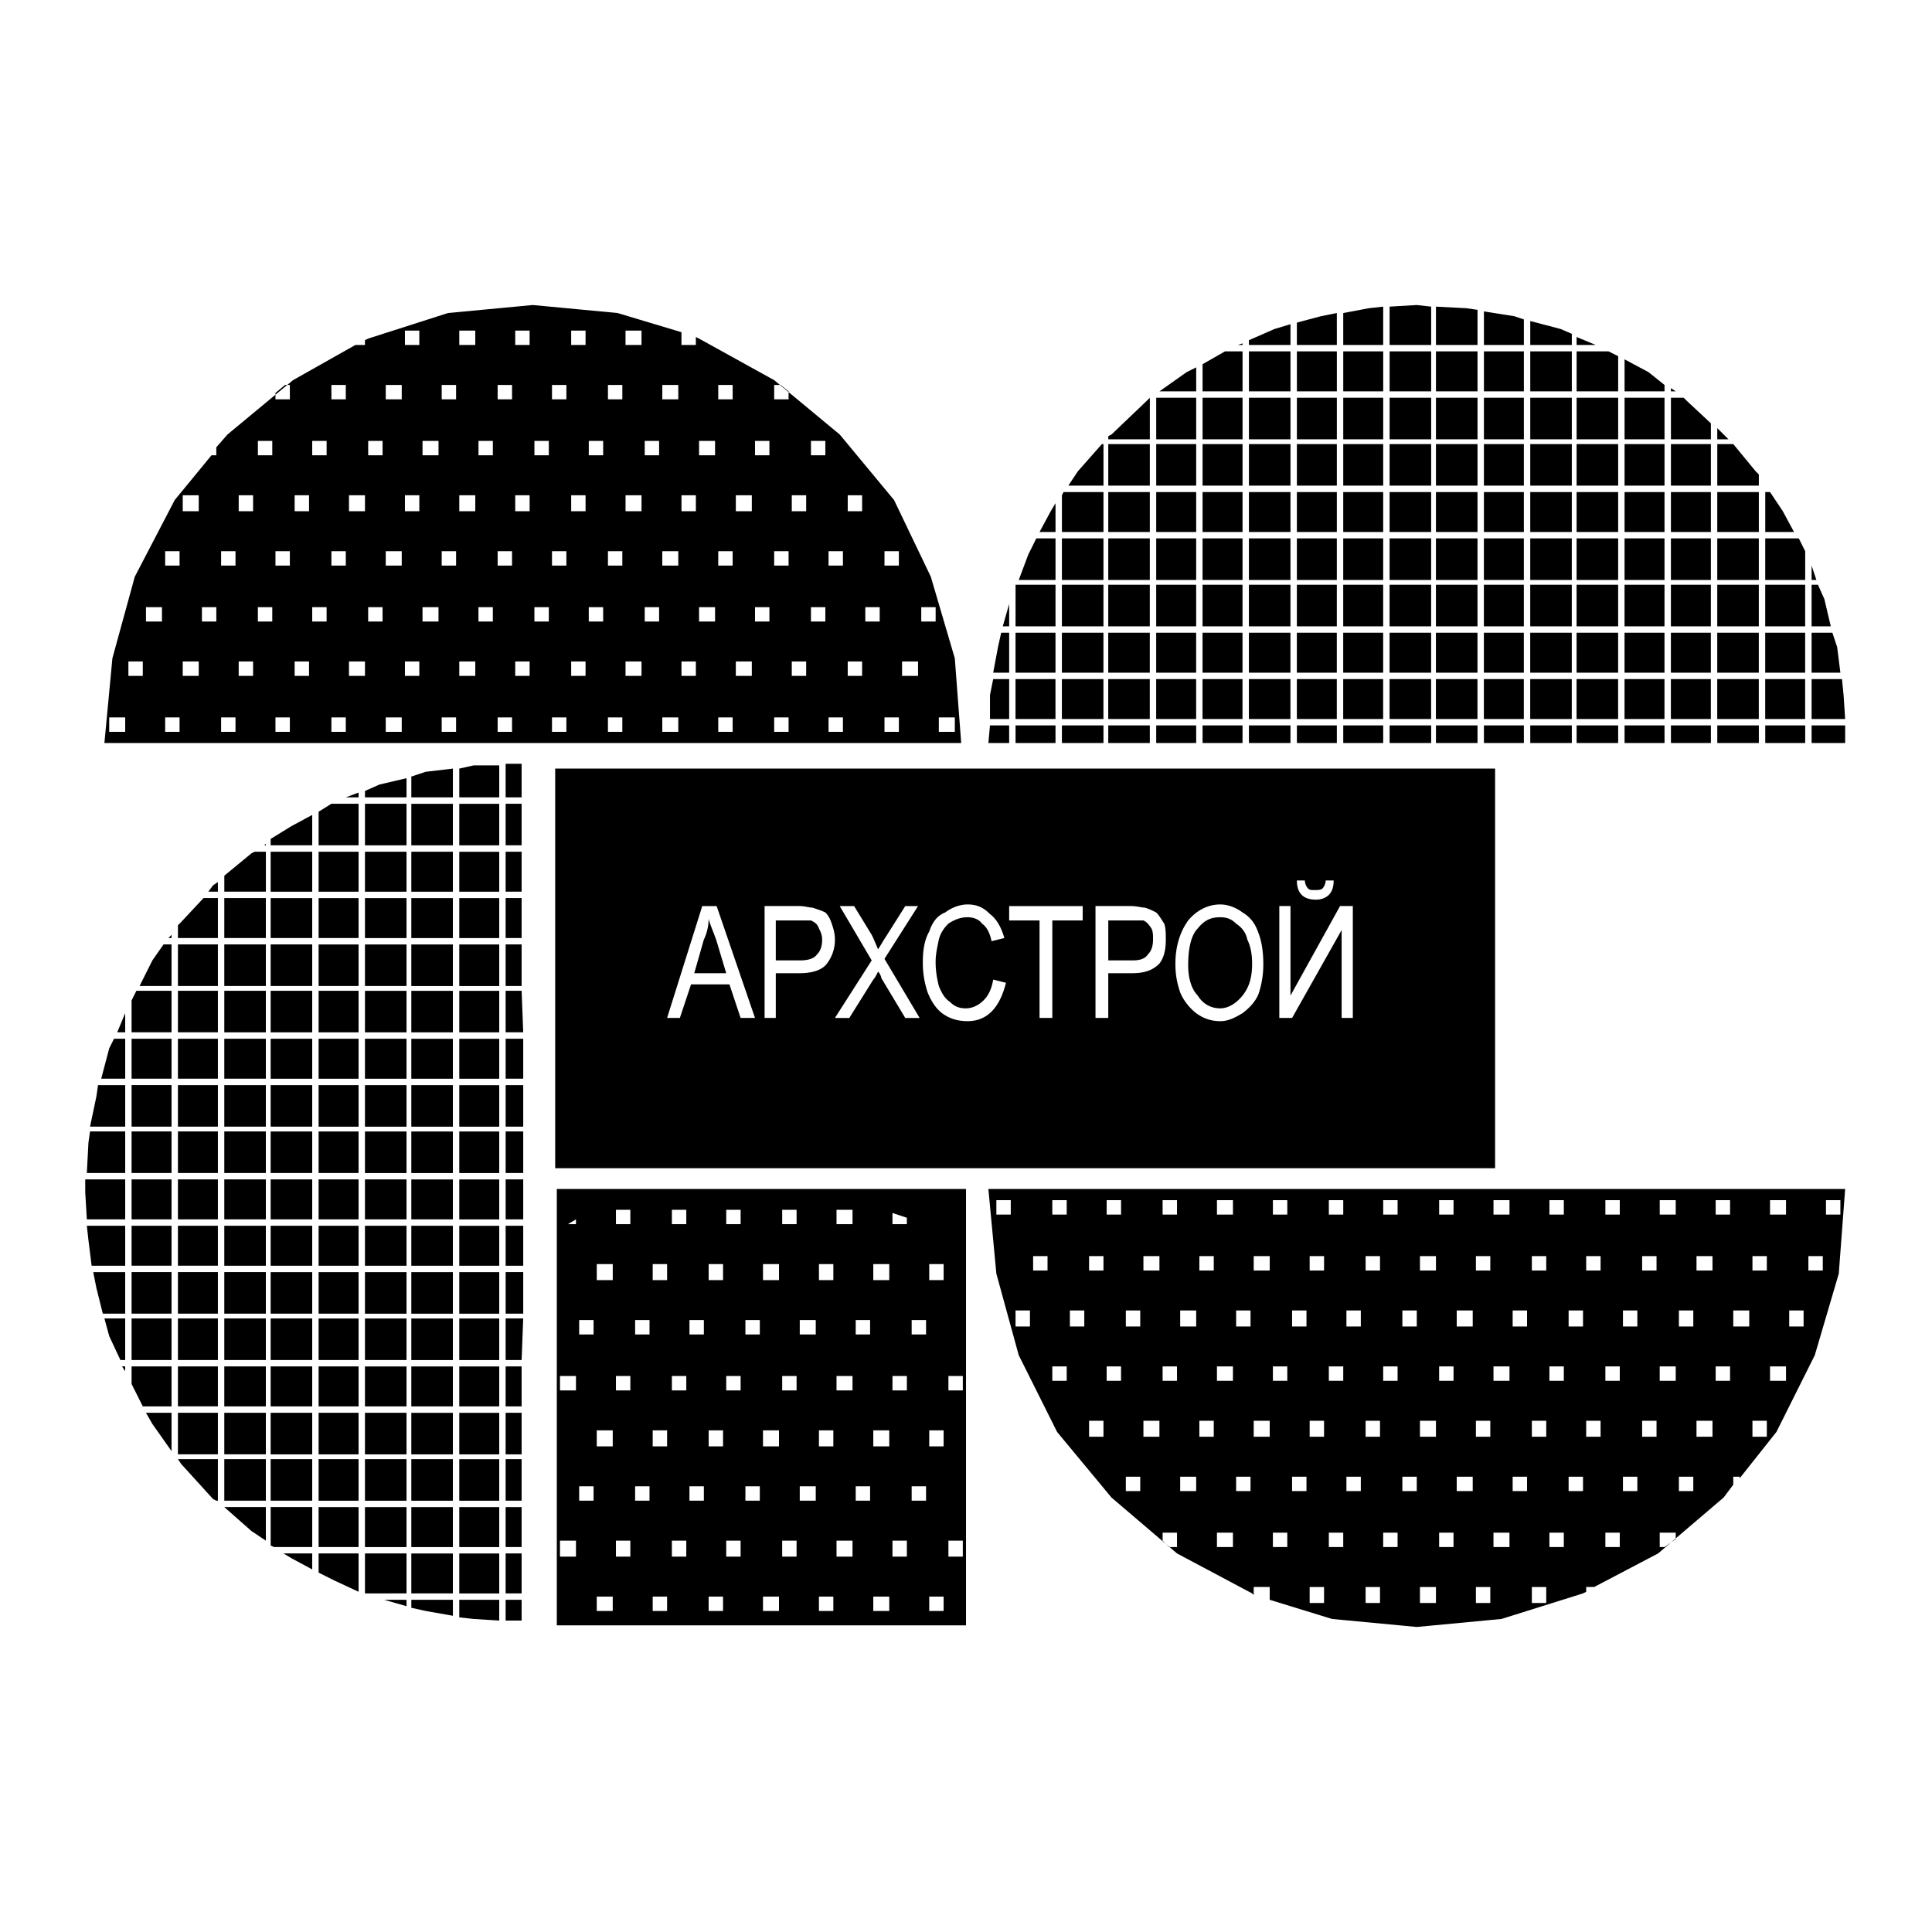 <?xml version="1.0" encoding="UTF-8"?> <svg xmlns="http://www.w3.org/2000/svg" width="2500" height="2500" viewBox="0 0 192.756 192.756"><g fill-rule="evenodd" clip-rule="evenodd"><path fill="#fff" d="M0 0h192.756v192.756H0V0z"></path><path d="M115.994 153.711l.639.639h.797v-1.436h-1.436v.797zm68.258-35.086H98.611l.797 8.453 2.232 8.133 3.828 7.656 5.422 6.539 6.539 5.58 7.496 3.988.158.16v-.799h1.596v1.277l6.219 1.912 8.453.799 8.453-.799 8.133-2.551.318-.16v-.479h.799l6.379-3.35 6.539-5.58.957-1.277v-.797h.637v.16l3.668-4.625 3.828-7.656 2.393-8.133.637-8.453h.16v.002zM166.07 154.35l1.117-.797v-.639h-1.596v1.436h.479zm17.545-33.172h-1.436v-1.436h1.436v1.436zm-5.424 0h-1.594v-1.436h1.594v1.436zm-5.582 0h-1.436v-1.436h1.436v1.436zm-5.421 0h-1.596v-1.436h1.596v1.436zm-5.583 0h-1.436v-1.436h1.436v1.436zm-5.582 0h-1.436v-1.436h1.436v1.436zm-5.421 0h-1.596v-1.436h1.596v1.436zm-5.582 0h-1.436v-1.436h1.436v1.436zm-5.582 0h-1.436v-1.436h1.436v1.436zm-5.422 0h-1.436v-1.436h1.436v1.436zm-5.582 0h-1.436v-1.436h1.436v1.436zm-5.422 0h-1.596v-1.436h1.596v1.436zm-5.582 0h-1.436v-1.436h1.436v1.436zm-5.582 0h-1.436v-1.436h1.436v1.436zm-5.422 0h-1.436v-1.436h1.436v1.436zm-5.582 0h-1.436v-1.436h1.436v1.436zm81.015 5.582h-1.436v-1.436h1.436v1.436zm-5.582 0h-1.434v-1.436h1.434v1.436zm-5.422 0h-1.594v-1.436h1.594v1.436zm-5.582 0h-1.436v-1.436h1.436v1.436zm-5.582 0h-1.436v-1.436h1.436v1.436zm-5.421 0h-1.436v-1.436h1.436v1.436zm-5.582 0h-1.436v-1.436h1.436v1.436zm-5.422 0h-1.596v-1.436h1.596v1.436zm-5.582 0h-1.436v-1.436h1.436v1.436zm-5.582 0h-1.436v-1.436h1.436v1.436zm-5.422 0h-1.596v-1.436h1.596v1.436zm-5.582 0h-1.436v-1.436h1.436v1.436zm-5.422 0h-1.596v-1.436h1.596v1.436zm-5.582 0h-1.436v-1.436h1.436v1.436zm-5.582 0h-1.436v-1.436h1.436v1.436zm75.433 5.582h-1.434v-1.596h1.434v1.596zm-5.422 0h-1.594v-1.596h1.594v1.596zm-5.582 0h-1.436v-1.596h1.436v1.596zm-5.582 0h-1.436v-1.596h1.436v1.596zm-5.421 0h-1.436v-1.596h1.436v1.596zm-5.583 0h-1.436v-1.596h1.436v1.596zm-5.421 0h-1.596v-1.596h1.596v1.596zm-5.582 0h-1.436v-1.596h1.436v1.596zm-5.582 0h-1.436v-1.596h1.436v1.596zm-5.422 0h-1.436v-1.596h1.436v1.596zm-5.582 0h-1.436v-1.596h1.436v1.596zm-5.422 0h-1.596v-1.596h1.596v1.596zm-5.582 0h-1.436v-1.596h1.436v1.596zm-5.582 0h-1.436v-1.596h1.436v1.596zm-5.422 0h-1.436v-1.596h1.436v1.596zm75.433 5.422h-1.594v-1.436h1.594v1.436zm-5.582 0h-1.436v-1.436h1.436v1.436zm-5.421 0h-1.596v-1.436h1.596v1.436zm-5.583 0h-1.436v-1.436h1.436v1.436zm-5.582 0h-1.436v-1.436h1.436v1.436zm-5.421 0h-1.596v-1.436h1.596v1.436zm-5.582 0h-1.436v-1.436h1.436v1.436zm-5.582 0h-1.436v-1.436h1.436v1.436zm-5.422 0h-1.436v-1.436h1.436v1.436zm-5.582 0h-1.436v-1.436h1.436v1.436zm-5.422 0h-1.596v-1.436h1.596v1.436zm-5.582 0h-1.436v-1.436h1.436v1.436zm-5.582 0h-1.436v-1.436h1.436v1.436zm-5.422 0h-1.436v-1.436h1.436v1.436zm69.851 5.582h-1.434v-1.596h1.434v1.596zm-5.422 0h-1.594v-1.596h1.594v1.596zm-5.582 0h-1.436v-1.596h1.436v1.596zm-5.582 0h-1.436v-1.596h1.436v1.596zm-5.421 0h-1.436v-1.596h1.436v1.596zm-5.582 0h-1.436v-1.596h1.436v1.596zm-5.422 0h-1.596v-1.596h1.596v1.596zm-5.582 0h-1.436v-1.596h1.436v1.596zm-5.582 0h-1.436v-1.596h1.436v1.596zm-5.422 0h-1.596v-1.596h1.596v1.596zm-5.582 0h-1.436v-1.596h1.436v1.596zm-5.422 0h-1.596v-1.596h1.596v1.596zm-5.582 0h-1.436v-1.596h1.436v1.596zm58.847 5.422h-1.436v-1.436h1.436v1.436zm-5.582 0h-1.436v-1.436h1.436v1.436zm-5.421 0h-1.436v-1.436h1.436v1.436zm-5.583 0h-1.436v-1.436h1.436v1.436zm-5.421 0h-1.596v-1.436h1.596v1.436zm-5.582 0h-1.436v-1.436h1.436v1.436zm-5.582 0h-1.436v-1.436h1.436v1.436zm-5.422 0h-1.436v-1.436h1.436v1.436zm-5.582 0h-1.436v-1.436h1.436v1.436zm-5.422 0h-1.596v-1.436h1.596v1.436zm-5.582 0h-1.436v-1.436h1.436v1.436zm47.843 5.582h-1.436v-1.436h1.436v1.436zm-5.582 0h-1.436v-1.436h1.436v1.436zm-5.421 0h-1.596v-1.436h1.596v1.436zm-5.582 0h-1.436v-1.436h1.436v1.436zm-5.582 0h-1.436v-1.436h1.436v1.436zm-5.422 0h-1.436v-1.436h1.436v1.436zm-5.582 0h-1.436v-1.436h1.436v1.436zm-5.422 0h-1.596v-1.436h1.596v1.436zm31.258 5.582h-1.436v-1.596h1.436v1.596zm-5.582 0h-1.436v-1.596h1.436v1.596zm-5.422 0h-1.596v-1.596h1.596v1.596zm-5.582 0h-1.436v-1.596h1.436v1.596zm-5.582 0h-1.436v-1.596h1.436v1.596zm52.15-41.307H98.611h85.641zM184.092 74.13h-3.348v-1.754h3.348v1.754h-3.348 3.348zm-3.987 0h-3.986v-1.754h3.986v1.754zm-4.625 0h-4.146v-1.754h4.146v1.754zm-4.785 0h-3.986v-1.754h3.986v1.754zm-4.625 0h-3.986v-1.754h3.986v1.754zm-4.625 0h-4.146v-1.754h4.146v1.754zm-4.625 0h-4.146v-1.754h4.146v1.754zm-4.783 0h-3.986v-1.754h3.986v1.754zm-4.625 0h-4.146v-1.754h4.146v1.754zm-4.625 0h-4.146 4.146-4.146v-1.754h4.146v1.754zm-4.785 0h-3.986 3.986zm-4.625 0h-3.986 3.986zm-4.625 0h-4.146 4.146zm-4.783 0h-3.988 3.988zm-4.625 0h-3.988 3.988zm-4.625 0h-4.146 4.146zm-4.625 0h-4.146 4.146zm-4.785 0h-3.986 3.986zm-4.625 0h-2.072 2.072zm42.582 0h4.146-4.146zm4.785 0h3.986-3.986zm4.623 0h4.146-4.146zm4.625 0h4.146-4.146zm4.785 0h3.986-3.986zm4.625 0h3.986-3.986zm4.625 0h4.146-4.146zm4.785 0h3.986-3.986zm-77.508 0h2.072v-1.754H98.77l-.159 1.754zm2.711 0h3.986v-1.754h-3.986v1.754zm4.625 0h4.146v-1.754h-4.146v1.754zm4.625 0h4.146v-1.754h-4.146v1.754zm4.783 0h3.988v-1.754h-3.988v1.754zm4.625 0h3.988v-1.754h-3.988v1.754zm4.625 0h4.146v-1.754h-4.146v1.754zm4.786 0h3.986v-1.754h-3.986v1.754zm4.625 0h3.986v-1.754h-3.986v1.754zm50.076-2.392l-.158-2.392-.16-1.595h-3.029v3.987h3.347zm-.477-4.625l-.32-2.552-.479-1.435h-2.072v3.987h2.871zm-.957-4.625l-.639-2.711-.639-1.435h-.637v4.146h1.915zm-1.435-4.624l-.479-1.436v1.436h.479zm-1.118-2.871l-.637-1.276h-3.35v4.147h3.986v-2.871h.001zm-1.115-1.914l-1.117-2.073-1.275-1.914h-.479v3.987h2.871zm-2.871-4.625v-.159.159zm-.639-1.117l-.318-.319-2.232-2.711h-1.596v4.146h4.146v-1.116zm-3.029-3.508l-.479-.479-.639-.638v1.117h1.118zm-1.756-1.595l-2.391-2.232-.32-.319h-1.275v4.147h3.986v-1.596zm-3.507-3.19l-.479-.319v.319h.479zm-1.118-.637l-1.594-1.276-2.393-1.276v3.189h3.986v-.637h.001zm-4.625-2.871l-.955-.479h-3.191v3.987h4.146v-3.508zm-2.232-1.117l-1.914-.797v.797h1.914zm-2.393-1.116l-1.115-.479-3.031-.797v2.392h4.146v-1.116zm-4.783-1.435l-.957-.319-3.029-.479v3.349h3.986v-2.551zm-4.625-.957l-1.117-.16-3.029-.159v3.827h4.146v-3.508zm-4.625-.319l-1.436-.16-2.711.16v3.827h4.146v-3.827h.001zm-4.785 0l-1.434.159-2.553.479v3.189h3.986v-3.827h.001zm-4.625.638l-1.594.319-2.393.638v2.232h3.986V31.23h.001zm-4.625 1.116l-1.594.479-2.553 1.116v.479h4.146v-2.074h.001zm-4.783 1.914l-.479.159h.479v-.159zm-1.754.798l-2.234 1.276v2.711h3.988v-3.987h-1.754zm-2.871 1.594l-.957.479-2.711 1.914h3.668v-2.393zm-4.625 3.03l-.32.319-3.508 3.349-.318.16v.319h4.146v-4.147zm-4.785 4.625l-2.393 2.711-.957 1.435h3.51v-4.146h-.16zm-3.827 4.785l-.16.319v3.668h4.146v-3.987h-3.986zm-.798 1.116l-.479.797-1.115 2.073h1.594v-2.87zm-1.914 3.509l-.797 1.595-.957 2.552h3.668v-4.147h-1.914zm-2.073 4.625v4.147h3.986v-4.146h-3.986v-.001zm-.638 1.913l-.637 2.233h.637v-2.233zm-.797 2.871l-.318 1.435-.479 2.552h1.594v-3.987h-.797zm-.797 4.625l-.32 1.595v2.392h1.914v-3.987H99.09zm29.662-32.693v3.987h-4.146v-3.987h4.146zm4.625 0v3.987h-3.986v-3.987h3.986zm4.625 0v3.987h-3.986v-3.987h3.986zm4.785 0v3.987h-4.146v-3.987h4.146zm4.625 0v3.987h-4.146v-3.987h4.146zm4.625 0v3.987h-3.986v-3.987h3.986zm4.783 0v3.987h-4.146v-3.987h4.146zm-37.476 4.624v4.147h-3.988v-4.147h3.988zm4.625 0v4.147h-3.988v-4.147h3.988zm4.783 0v4.147h-4.146v-4.147h4.146zm4.625 0v4.147h-3.986v-4.147h3.986zm4.625 0v4.147h-3.986v-4.147h3.986zm4.785 0v4.147h-4.146v-4.147h4.146zm4.625 0v4.147h-4.146v-4.147h4.146zm4.625 0v4.147h-3.986v-4.147h3.986zm4.783 0v4.147h-4.146v-4.147h4.146zm4.625 0v4.147h-4.146v-4.147h4.146zm4.625 0v4.147h-3.986v-4.147h3.986zm-51.351 4.625v4.146h-4.146v-4.146h4.146zm4.625 0v4.146h-3.988v-4.146h3.988zm4.625 0v4.146h-3.988v-4.146h3.988zm4.783 0v4.146h-4.146v-4.146h4.146zm4.625 0v4.146h-3.986v-4.146h3.986zm4.625 0v4.146h-3.986v-4.146h3.986zm4.785 0v4.146h-4.146v-4.146h4.146zm4.625 0v4.146h-4.146v-4.146h4.146zm4.625 0v4.146h-3.986v-4.146h3.986zm4.783 0v4.146h-4.146v-4.146h4.146zm4.625 0v4.146h-4.146v-4.146h4.146zm4.625 0v4.146h-3.986v-4.146h3.986zm4.625 0v4.146h-3.986v-4.146h3.986zm-55.976 4.785v3.987h-4.146v-3.987h4.146zm4.625 0v3.987h-3.988v-3.987h3.988zm4.625 0v3.987h-3.988v-3.987h3.988zm4.783 0v3.987h-4.146v-3.987h4.146zm4.625 0v3.987h-3.986v-3.987h3.986zm4.625 0v3.987h-3.986v-3.987h3.986zm4.785 0v3.987h-4.146v-3.987h4.146zm4.625 0v3.987h-4.146v-3.987h4.146zm4.625 0v3.987h-3.986v-3.987h3.986zm4.783 0v3.987h-4.146v-3.987h4.146zm4.625 0v3.987h-4.146v-3.987h4.146zm4.625 0v3.987h-3.986v-3.987h3.986zm4.625 0v3.987h-3.986v-3.987h3.986zm4.785 0v3.987h-4.146v-3.987h4.146zm-65.386 4.625v4.147h-4.146v-4.147h4.146zm4.625 0v4.147h-4.146v-4.147h4.146zm4.625 0v4.147h-3.988v-4.147h3.988zm4.625 0v4.147h-3.988v-4.147h3.988zm4.783 0v4.147h-4.146v-4.147h4.146zm4.625 0v4.147h-3.986v-4.147h3.986zm4.625 0v4.147h-3.986v-4.147h3.986zm4.785 0v4.147h-4.146v-4.147h4.146zm4.625 0v4.147h-4.146v-4.147h4.146zm4.625 0v4.147h-3.986v-4.147h3.986zm4.783 0v4.147h-4.146v-4.147h4.146zm4.625 0v4.147h-4.146v-4.147h4.146zm4.625 0v4.147h-3.986v-4.147h3.986zm4.625 0v4.147h-3.986v-4.147h3.986zm4.785 0v4.147h-4.146v-4.147h4.146zm-65.386 4.625v4.146h-4.146v-4.146h4.146zm4.625 0v4.146h-4.146v-4.146h4.146zm4.625 0v4.146h-3.988v-4.146h3.988zm4.625 0v4.146h-3.988v-4.146h3.988zm4.783 0v4.146h-4.146v-4.146h4.146zm4.625 0v4.146h-3.986v-4.146h3.986zm4.625 0v4.146h-3.986v-4.146h3.986zm4.785 0v4.146h-4.146v-4.146h4.146zm4.625 0v4.146h-4.146v-4.146h4.146zm4.625 0v4.146h-3.986v-4.146h3.986zm4.783 0v4.146h-4.146v-4.146h4.146zm4.625 0v4.146h-4.146v-4.146h4.146zm4.625 0v4.146h-3.986v-4.146h3.986zm4.625 0v4.146h-3.986v-4.146h3.986zm4.785 0v4.146h-4.146v-4.146h4.146zm4.625 0v4.146h-3.986v-4.146h3.986zm-74.796 4.784v3.987h-3.986v-3.987h3.986zm4.785 0v3.987h-4.146v-3.987h4.146zm4.625 0v3.987h-4.146v-3.987h4.146zm4.625 0v3.987h-3.988v-3.987h3.988zm4.625 0v3.987h-3.988v-3.987h3.988zm4.783 0v3.987h-4.146v-3.987h4.146zm4.625 0v3.987h-3.986v-3.987h3.986zm4.625 0v3.987h-3.986v-3.987h3.986zm4.785 0v3.987h-4.146v-3.987h4.146zm4.625 0v3.987h-4.146v-3.987h4.146zm4.625 0v3.987h-3.986v-3.987h3.986zm4.783 0v3.987h-4.146v-3.987h4.146zm4.625 0v3.987h-4.146v-3.987h4.146zm4.625 0v3.987h-3.986v-3.987h3.986zm4.625 0v3.987h-3.986v-3.987h3.986zm4.785 0v3.987h-4.146v-3.987h4.146zm4.625 0v3.987h-3.986v-3.987h3.986zm-74.796 4.625v3.987h-3.986v-3.987h3.986zm4.785 0v3.987h-4.146v-3.987h4.146zm4.625 0v3.987h-4.146v-3.987h4.146zm4.625 0v3.987h-3.988v-3.987h3.988zm4.625 0v3.987h-3.988v-3.987h3.988zm4.783 0v3.987h-4.146v-3.987h4.146zm4.625 0v3.987h-3.986v-3.987h3.986zm4.625 0v3.987h-3.986v-3.987h3.986zm4.785 0v3.987h-4.146v-3.987h4.146zm4.625 0v3.987h-4.146v-3.987h4.146zm4.625 0v3.987h-3.986v-3.987h3.986zm4.783 0v3.987h-4.146v-3.987h4.146zm4.625 0v3.987h-4.146v-3.987h4.146zm4.625 0v3.987h-3.986v-3.987h3.986zm4.625 0v3.987h-3.986v-3.987h3.986zm4.785 0v3.987h-4.146v-3.987h4.146zm4.625 0v3.987h-3.986v-3.987h3.986zM149.006 116.553h.16-93.775V76.682h93.775v39.871h-.16zm-82.451-14.992l3.509-11.163h1.435l3.828 11.163h-1.436l-1.116-3.35h-3.828l-1.117 3.35h-1.275zm2.711-4.465h3.189l-.957-3.19c-.319-.957-.638-1.595-.797-2.232 0 .638-.159 1.436-.479 2.073l-.956 3.349zm7.018 4.465V90.397h3.508c.479 0 .957.16 1.276.16.479.159.957.319 1.276.479.319.318.479.638.638 1.116.16.479.319.957.319 1.595a3.92 3.92 0 0 1-.797 2.392c-.479.639-1.436.957-2.711.957H77.4v4.465h-1.116zM77.4 95.82h2.392c.797 0 1.436-.159 1.754-.638.319-.319.479-.798.479-1.436 0-.479-.16-.798-.319-1.116-.159-.479-.478-.638-.797-.798H77.4v3.988zm5.901 5.741l3.668-5.741-3.19-5.422h1.436l1.754 2.871c.319.638.479 1.116.638 1.436.319-.479.479-.798.797-1.276l1.914-3.03h1.276l-3.349 5.263 3.508 5.9h-1.435l-2.392-3.986c0-.16-.16-.479-.319-.639-.159.32-.319.639-.478.799l-2.393 3.826h-1.435v-.001zm15.789-3.827l1.275.318c-.318 1.275-.797 2.232-1.436 2.871-.639.637-1.436.957-2.392.957-1.117 0-1.914-.32-2.552-.799-.638-.479-1.116-1.275-1.436-2.072a9.287 9.287 0 0 1-.479-3.031c0-1.116.16-2.232.638-3.03.319-.957.797-1.595 1.595-1.913.638-.479 1.436-.798 2.233-.798.957 0 1.595.319 2.232.957.639.479 1.117 1.275 1.436 2.393l-1.275.318c-.16-.797-.479-1.436-.957-1.754-.318-.479-.957-.638-1.435-.638-.797 0-1.436.319-1.914.638-.479.479-.797.957-.957 1.595-.16.797-.319 1.436-.319 2.232 0 .957.16 1.755.319 2.392.319.797.638 1.275 1.116 1.596.479.479.957.637 1.595.637s1.276-.318 1.755-.797.798-1.117.958-2.072zm4.625 3.827v-9.728h-3.031v-1.435h7.336v1.435h-3.029v9.728h-1.276zm5.582 0V90.397h3.508c.639 0 1.115.16 1.436.16.479.159.797.319 1.115.479.32.318.479.638.799 1.116.158.479.158.957.158 1.595 0 .957-.158 1.754-.637 2.392-.639.639-1.436.957-2.711.957h-2.393v4.465h-1.275zm1.275-5.741h2.393c.797 0 1.275-.159 1.594-.638.318-.319.479-.798.479-1.436 0-.479 0-.798-.16-1.116-.318-.479-.479-.638-.797-.798h-3.507v3.988h-.002zm6.698.319c0-1.754.479-3.19 1.275-4.306.799-.957 1.914-1.595 3.191-1.595.797 0 1.594.319 2.232.798.797.478 1.275 1.116 1.594 2.073.32.797.479 1.913.479 3.03a9.222 9.222 0 0 1-.479 3.029c-.318.799-.957 1.436-1.594 1.914-.799.479-1.436.799-2.232.799-.957 0-1.756-.32-2.393-.799-.639-.479-1.275-1.275-1.596-2.072-.317-.957-.477-1.754-.477-2.871zm1.275.16c0 1.275.32 2.391.957 3.029.479.797 1.277 1.275 2.234 1.275.797 0 1.594-.479 2.232-1.275.637-.797.957-1.754.957-3.189 0-.957-.16-1.754-.479-2.392-.16-.798-.639-1.276-1.117-1.595-.479-.479-.957-.638-1.594-.638-.957 0-1.596.319-2.234 1.117-.636.637-.956 1.913-.956 3.668zm9.092-5.902h1.115v8.931l4.945-8.931h1.275v11.163h-1.117v-8.77l-4.943 8.771h-1.275V90.397zm4.625-2.551h.797c0 .638-.16 1.117-.479 1.435-.318.319-.797.479-1.275.479-.639 0-1.117-.159-1.436-.479-.318-.318-.479-.797-.479-1.435h.797c0 .319.16.638.32.797.158.159.318.159.637.159.32 0 .639 0 .799-.159.159-.159.319-.478.319-.797zM78.676 39.044l-.797-.638h-.639v1.435h1.436v-.797zM10.417 74.13h85.482l-.638-8.452-2.392-8.134-3.668-7.655-5.422-6.539-6.539-5.422-7.496-4.146-.319-.16v.797H67.99v-1.276l-6.38-1.914-8.452-.797-8.453.797-7.974 2.552-.319.159v.479h-.957l-6.22 3.509-6.539 5.422-1.116 1.276v.797h-.638.159l-3.668 4.465-3.987 7.655-2.232 8.134-.797 8.453zm18.022-35.723l-.957.797v.638h1.436v-1.435h-.479zM10.896 71.579h1.595v1.436h-1.595v-1.436zm5.582 0h1.436v1.436h-1.436v-1.436zm5.582 0h1.435v1.436H22.06v-1.436zm5.422 0h1.436v1.436h-1.436v-1.436zm5.582 0H34.5v1.436h-1.436v-1.436zm5.422 0h1.595v1.436h-1.595v-1.436zm5.582 0h1.435v1.436h-1.435v-1.436zm5.582 0h1.436v1.436H49.65v-1.436zm5.422 0h1.435v1.436h-1.435v-1.436zm5.582 0h1.435v1.436h-1.435v-1.436zm5.423 0h1.595v1.436h-1.595v-1.436zm5.582 0h1.436v1.436h-1.436v-1.436zm5.581 0h1.436v1.436H77.24v-1.436zm5.423 0h1.436v1.436h-1.436v-1.436zm5.582 0h1.435v1.436h-1.435v-1.436zm5.422 0h1.595v1.436h-1.595v-1.436zM12.81 65.997h1.436v1.435H12.81v-1.435zm5.422 0h1.595v1.435h-1.595v-1.435zm5.582 0h1.436v1.435h-1.436v-1.435zm5.582 0h1.436v1.435h-1.436v-1.435zm5.422 0h1.595v1.435h-1.595v-1.435zm5.582 0h1.435v1.435H40.4v-1.435zm5.423 0h1.595v1.435h-1.595v-1.435zm5.581 0h1.435v1.435h-1.435v-1.435zm5.582 0h1.435v1.435h-1.435v-1.435zm5.423 0h1.595v1.435h-1.595v-1.435zm5.582 0h1.435v1.435h-1.435v-1.435zm5.422 0h1.595v1.435h-1.595v-1.435zm5.582 0h1.436v1.435h-1.436v-1.435zm5.582 0h1.435v1.435h-1.435v-1.435zm5.422 0h1.595v1.435h-1.595v-1.435zm-75.435-5.422h1.595v1.435h-1.595v-1.435zm5.582 0h1.436v1.435h-1.436v-1.435zm5.582 0h1.436v1.435h-1.436v-1.435zm5.422 0h1.435v1.435H31.15v-1.435zm5.582 0h1.436v1.435h-1.436v-1.435zm5.422 0h1.595v1.435h-1.595v-1.435zm5.582 0h1.435v1.435h-1.435v-1.435zm5.582 0h1.436v1.435h-1.436v-1.435zm5.423 0h1.435v1.435h-1.435v-1.435zm5.582 0h1.435v1.435h-1.435v-1.435zm5.422 0h1.595v1.435h-1.595v-1.435zm5.582 0h1.436v1.435h-1.436v-1.435zm5.581 0h1.436v1.435h-1.436v-1.435zm5.423 0h1.436v1.435h-1.436v-1.435zm5.582 0h1.435v1.435h-1.435v-1.435zm-75.435-5.582h1.436v1.436h-1.436v-1.436zm5.582 0h1.435v1.436H22.06v-1.436zm5.422 0h1.436v1.436h-1.436v-1.436zm5.582 0H34.5v1.436h-1.436v-1.436zm5.422 0h1.595v1.436h-1.595v-1.436zm5.582 0h1.435v1.436h-1.435v-1.436zm5.582 0h1.436v1.436H49.65v-1.436zm5.422 0h1.435v1.436h-1.435v-1.436zm5.582 0h1.435v1.436h-1.435v-1.436zm5.423 0h1.595v1.436h-1.595v-1.436zm5.582 0h1.436v1.436h-1.436v-1.436zm5.581 0h1.436v1.436H77.24v-1.436zm5.423 0h1.436v1.436h-1.436v-1.436zm5.582 0h1.435v1.436h-1.435v-1.436zm-70.013-5.582h1.595v1.595h-1.595v-1.595zm5.582 0h1.436v1.595h-1.436v-1.595zm5.582 0h1.436v1.595h-1.436v-1.595zm5.422 0h1.595v1.595h-1.595v-1.595zm5.582 0h1.435v1.595H40.4v-1.595zm5.423 0h1.595v1.595h-1.595v-1.595zm5.581 0h1.435v1.595h-1.435v-1.595zm5.582 0h1.435v1.595h-1.435v-1.595zm5.423 0h1.595v1.595h-1.595v-1.595zm5.582 0h1.435v1.595h-1.435v-1.595zm5.422 0h1.595v1.595h-1.595v-1.595zm5.582 0h1.436v1.595h-1.436v-1.595zm5.582 0h1.435v1.595h-1.435v-1.595zm-58.849-5.423h1.436v1.436h-1.436v-1.436zm5.422 0h1.435v1.436H31.15v-1.436zm5.582 0h1.436v1.436h-1.436v-1.436zm5.422 0h1.595v1.436h-1.595v-1.436zm5.582 0h1.435v1.436h-1.435v-1.436zm5.582 0h1.436v1.436h-1.436v-1.436zm5.423 0h1.435v1.436h-1.435v-1.436zm5.582 0h1.435v1.436h-1.435v-1.436zm5.422 0h1.595v1.436h-1.595v-1.436zm5.582 0h1.436v1.436h-1.436v-1.436zm5.581 0h1.436v1.436h-1.436v-1.436zm-47.844-5.581H34.5v1.435h-1.436v-1.435zm5.422 0h1.595v1.435h-1.595v-1.435zm5.582 0h1.435v1.435h-1.435v-1.435zm5.582 0h1.436v1.435H49.65v-1.435zm5.422 0h1.435v1.435h-1.435v-1.435zm5.582 0h1.435v1.435h-1.435v-1.435zm5.423 0h1.595v1.435h-1.595v-1.435zm5.582 0h1.436v1.435h-1.436v-1.435zM40.4 32.984h1.435v1.435H40.4v-1.435zm5.423 0h1.595v1.435h-1.595v-1.435zm5.581 0h1.435v1.435h-1.435v-1.435zm5.582 0h1.435v1.435h-1.435v-1.435zm5.423 0h1.595v1.435h-1.595v-1.435zM10.417 74.13h85.482-85.482zM52.042 76.204v3.349h-1.595v-3.349h1.754v3.349-3.349h-.159zm0 3.986v4.146h-1.595V80.19h1.595zm0 4.785v3.987h-1.595v-3.987h1.595zm0 4.625v3.987h-1.595V89.6h1.595zm0 4.625v4.146h-1.595v-4.146h1.595zm0 4.625l.159 4.146h-1.754V98.85h1.595zm.16 4.785v3.986h-1.754v-3.986h1.754zm0 4.625v4.146h-1.754v-4.146h1.754zm0 4.625v4.146h-1.754v-4.146h1.754zm0 4.783v3.988-3.988 3.988h-1.754v-3.988h1.754zm0 4.625v3.988-3.988zm0 4.625v4.146-4.146zm0 4.625v4.146-4.146zm0 4.785v3.986-3.986zm0 4.625v4.146-4.146zm0 4.625v4.146-4.146zm0 4.785v3.986-3.986zm0 4.623v3.988-3.988zm0 4.627v2.072-2.072zm0-42.582v-4.146 4.146zm0-4.625v-4.146 4.146zm0-4.785v-3.986 3.986zm0-4.625V98.85v4.146zm0-4.625v-4.146 4.146zm0-4.784V89.6v3.987zm0-4.625v-3.987 3.987zm0-4.625V80.19v4.147zm-.16 77.349v-2.072h-1.595v2.072h1.754-.159zm0-2.711v-3.988h-1.595v3.988h1.595zm0-4.625v-3.986h-1.595v3.986h1.595zm0-4.625v-4.146h-1.595v4.146h1.595zm0-4.625v-4.146h-1.595v4.146h1.595zm0-4.786v-3.986h-1.595v3.986h1.595zm0-4.625l.159-4.146h-1.754v4.146h1.595zm.16-4.625v-4.146h-1.754v4.146h1.754zm0-4.783v-3.988h-1.754v3.988h1.754zM49.81 76.363h-2.552l-1.435.319v2.871h3.987v-3.19zm-4.625.319l-2.711.319-1.436.479v2.073h4.146v-2.871h.001zm-4.625.957l-2.711.638-1.436.638v.638h4.146v-1.914h.001zm-4.785 1.435l-1.275.479h1.276v-.479h-.001zm-2.711 1.116l-1.276.797v3.349h3.987V80.19h-2.711zm-1.914 1.117l-2.073 1.116-2.073 1.276v.638h4.146v-3.03zm-4.625 2.871l-.16.159h.16v-.159zm-1.116.797l-.318.159-2.711 2.233v1.595h4.146v-3.987h-1.117zm-3.668 3.03l-.479.319-.479.638h.957v-.957h.001zM20.305 89.6l-2.232 2.392-.319.319v1.276h3.987V89.6h-1.436zm-3.189 3.668l-.318.319h.318v-.319zm-.797.957l-1.117 1.595-1.276 2.551h3.189v-4.146h-.796zm-2.712 4.625l-.479.957v3.189h3.987V98.85h-3.508zm-1.116 2.232l-.797 1.914h.797v-1.914zm-1.116 2.553l-.479.957-.797 3.029h2.392v-3.986h-1.116zM9.78 108.26l-.159 1.115-.638 3.031h3.508v-4.146H9.78zm-.798 4.625L8.823 114l-.159 3.031h3.827v-4.146H8.982zm-.478 4.783v1.277l.16 2.711h3.827v-3.988H8.504zm.16 4.625l.159 1.436.319 2.553h3.349v-3.988H8.664v-.001zm.637 4.625l.319 1.596.638 2.551h2.232v-4.146H9.301v-.001zm1.116 4.625l.479 1.756 1.116 2.391h.479v-4.146h-2.074v-.001zm1.755 4.785l.319.479v-.479h-.319zm.957 1.754l1.117 2.232h2.87v-3.986h-3.987v1.754zm1.435 2.871l.638 1.115 1.914 2.713v-3.828h-2.552zm3.189 4.625l.319.479 3.189 3.508.319.16h.159v-4.146h-3.986v-.001zm4.626 4.785l2.711 2.391 1.435.957v-3.348h-4.146zm4.625 3.826l.319.16h3.828v-3.986h-4.146v3.826h-.001zm1.276.797l.797.479 2.073 1.117v-1.596h-2.87zm3.508 1.914l1.595.799 2.392 1.115v-3.828h-3.987v1.914zm4.625 2.075h4.147v-3.988h-4.146v3.988h-.001zm1.914.638l2.232.637v-.637h-2.232zm2.711.797l1.436.318 2.711.479v-1.594h-4.146v.797h-.001zm4.785.957l1.435.158 2.552.16v-2.072h-3.987v1.754zm-32.694-29.824h3.987v4.146h-3.987v-4.146zm0-4.625h3.987v4.146h-3.987v-4.146zm0-4.625h3.987v3.988h-3.987v-3.988zm0-4.625h3.987v3.988h-3.987v-3.988zm0-4.783h3.987v4.146h-3.987v-4.146zm0-4.625h3.987v4.146h-3.987v-4.146zm0-4.625h3.987v3.986h-3.987v-3.986zm4.624 37.318h3.987v4.146h-3.987v-4.146zm0-4.625h3.987v3.986h-3.987v-3.986zm0-4.785h3.987v4.146h-3.987v-4.146zm0-4.625h3.987v4.146h-3.987v-4.146zm0-4.625h3.987v3.988h-3.987v-3.988zm0-4.625h3.987v3.988h-3.987v-3.988zm0-4.783h3.987v4.146h-3.987v-4.146zm0-4.625h3.987v4.146h-3.987v-4.146zm0-4.625h3.987v3.986h-3.987v-3.986zm0-4.785h3.987v4.146h-3.987V98.85zm0-4.625h3.987v4.146h-3.987v-4.146zm4.626 51.353h4.146v4.146h-4.146v-4.146zm0-4.625h4.146v4.146h-4.146v-4.146zm0-4.625h4.146v3.986h-4.146v-3.986zm0-4.785h4.146v4.146h-4.146v-4.146zm0-4.625h4.146v4.146h-4.146v-4.146zm0-4.625h4.146v3.988h-4.146v-3.988zm0-4.625h4.146v3.988h-4.146v-3.988zm0-4.783h4.146v4.146h-4.146v-4.146zm0-4.625h4.146v4.146h-4.146v-4.146zm0-4.625h4.146v3.986h-4.146v-3.986zm0-4.785h4.146v4.146h-4.146V98.85zm0-4.625h4.146v4.146h-4.146v-4.146zm0-4.625h4.146v3.987h-4.146V89.6zm4.625 55.978h4.146v4.146h-4.146v-4.146zm0-4.625h4.146v4.146h-4.146v-4.146zm0-4.625h4.146v3.986h-4.146v-3.986zm0-4.785h4.146v4.146h-4.146v-4.146zm0-4.625h4.146v4.146h-4.146v-4.146zm0-4.625h4.146v3.988h-4.146v-3.988zm0-4.625h4.146v3.988h-4.146v-3.988zm0-4.783h4.146v4.146h-4.146v-4.146zm0-4.625h4.146v4.146h-4.146v-4.146zm0-4.625h4.146v3.986h-4.146v-3.986zm0-4.785h4.146v4.146h-4.146V98.85zm0-4.625h4.146v4.146h-4.146v-4.146zm0-4.625h4.146v3.987h-4.146V89.6zm0-4.625h4.146v3.987h-4.146v-3.987zm4.784 65.388h3.987v3.986h-3.987v-3.986zm0-4.785h3.987v4.146h-3.987v-4.146zm0-4.625h3.987v4.146h-3.987v-4.146zm0-4.625h3.987v3.986h-3.987v-3.986zm0-4.785h3.987v4.146h-3.987v-4.146zm0-4.625h3.987v4.146h-3.987v-4.146zm0-4.625h3.987v3.988h-3.987v-3.988zm0-4.625h3.987v3.988h-3.987v-3.988zm0-4.783h3.987v4.146h-3.987v-4.146zm0-4.625h3.987v4.146h-3.987v-4.146zm0-4.625h3.987v3.986h-3.987v-3.986zm0-4.785h3.987v4.146h-3.987V98.85zm0-4.625h3.987v4.146h-3.987v-4.146zm0-4.625h3.987v3.987h-3.987V89.6zm0-4.625h3.987v3.987h-3.987v-3.987zm4.625 65.388h4.146v3.986h-4.146v-3.986zm0-4.785h4.146v4.146h-4.146v-4.146zm0-4.625h4.146v4.146h-4.146v-4.146zm0-4.625h4.146v3.986h-4.146v-3.986zm0-4.785h4.146v4.146h-4.146v-4.146zm0-4.625h4.146v4.146h-4.146v-4.146zm0-4.625h4.146v3.988h-4.146v-3.988zm0-4.625h4.146v3.988h-4.146v-3.988zm0-4.783h4.146v4.146h-4.146v-4.146zm0-4.625h4.146v4.146h-4.146v-4.146zm0-4.625h4.146v3.986h-4.146v-3.986zm0-4.785h4.146v4.146h-4.146V98.85zm0-4.625h4.146v4.146h-4.146v-4.146zm0-4.625h4.146v3.987h-4.146V89.6zm0-4.625h4.146v3.987h-4.146v-3.987zm0-4.785h4.146v4.146h-4.146V80.19zm4.625 74.796h4.146v3.988h-4.146v-3.988zm0-4.623h4.146v3.986h-4.146v-3.986zm0-4.785h4.146v4.146h-4.146v-4.146zm0-4.625h4.146v4.146h-4.146v-4.146zm0-4.625h4.146v3.986h-4.146v-3.986zm0-4.785h4.146v4.146h-4.146v-4.146zm0-4.625h4.146v4.146h-4.146v-4.146zm0-4.625h4.146v3.988h-4.146v-3.988zm0-4.625h4.146v3.988h-4.146v-3.988zm0-4.783h4.146v4.146h-4.146v-4.146zm0-4.625h4.146v4.146h-4.146v-4.146zm0-4.625h4.146v3.986h-4.146v-3.986zm0-4.785h4.146v4.146h-4.146V98.85zm0-4.625h4.146v4.146h-4.146v-4.146zm0-4.625h4.146v3.987h-4.146V89.6zm0-4.625h4.146v3.987h-4.146v-3.987zm0-4.785h4.146v4.146h-4.146V80.19zm4.785 74.796h3.987v3.988h-3.987v-3.988zm0-4.623h3.987v3.986h-3.987v-3.986zm0-4.785h3.987v4.146h-3.987v-4.146zm0-4.625h3.987v4.146h-3.987v-4.146zm0-4.625h3.987v3.986h-3.987v-3.986zm0-4.785h3.987v4.146h-3.987v-4.146zm0-4.625h3.987v4.146h-3.987v-4.146zm0-4.625h3.987v3.988h-3.987v-3.988zm0-4.625h3.987v3.988h-3.987v-3.988zm0-4.783h3.987v4.146h-3.987v-4.146zm0-4.625h3.987v4.146h-3.987v-4.146zm0-4.625h3.987v3.986h-3.987v-3.986zm0-4.785h3.987v4.146h-3.987V98.85zm0-4.625h3.987v4.146h-3.987v-4.146zm0-4.625h3.987v3.987h-3.987V89.6zm0-4.625h3.987v3.987h-3.987v-3.987zm0-4.785h3.987v4.146h-3.987V80.19zM90.477 121.496l-1.435-.479v1.117h1.435v-.638zm-33.013.16l-.797.479h.797v-.479zm2.074 37.637h1.595v1.436h-1.595v-1.436zm5.582 0h1.436v1.436H65.12v-1.436zm5.582 0h1.436v1.436h-1.436v-1.436zm5.422 0h1.595v1.436h-1.595v-1.436zm5.582 0h1.436v1.436h-1.436v-1.436zm5.422 0h1.594v1.436h-1.594v-1.436zm5.582 0h1.435v1.436H92.71v-1.436zm-36.84-5.582h1.595v1.596H55.87v-1.596zm5.582 0h1.436v1.596h-1.436v-1.596zm5.582 0h1.436v1.596h-1.436v-1.596zm5.422 0h1.436v1.596h-1.436v-1.596zm5.582 0h1.436v1.596h-1.436v-1.596zm5.422 0h1.595v1.596H83.46v-1.596zm5.582 0h1.435v1.596h-1.435v-1.596zm5.582 0h1.436v1.596h-1.436v-1.596zm-36.84-5.422h1.436v1.436h-1.436v-1.436zm5.582 0h1.435v1.436h-1.435v-1.436zm5.422 0h1.436v1.436h-1.436v-1.436zm5.582 0h1.436v1.436H74.37v-1.436zm5.422 0h1.595v1.436h-1.595v-1.436zm5.582 0h1.435v1.436h-1.435v-1.436zm5.582 0h1.436v1.436h-1.436v-1.436zm-31.418-5.582h1.595v1.596h-1.595v-1.596zm5.582 0h1.436v1.596H65.12v-1.596zm5.582 0h1.436v1.596h-1.436v-1.596zm5.422 0h1.595v1.596h-1.595v-1.596zm5.582 0h1.436v1.596h-1.436v-1.596zm5.422 0h1.594v1.596h-1.594v-1.596zm5.582 0h1.435v1.596H92.71v-1.596zm-36.84-5.422h1.595v1.436H55.87v-1.436zm5.582 0h1.436v1.436h-1.436v-1.436zm5.582 0h1.436v1.436h-1.436v-1.436zm5.422 0h1.436v1.436h-1.436v-1.436zm5.582 0h1.436v1.436h-1.436v-1.436zm5.422 0h1.595v1.436H83.46v-1.436zm5.582 0h1.435v1.436h-1.435v-1.436zm5.582 0h1.436v1.436h-1.436v-1.436zm-36.84-5.582h1.436v1.436h-1.436v-1.436zm5.582 0h1.435v1.436h-1.435v-1.436zm5.422 0h1.436v1.436h-1.436v-1.436zm5.582 0h1.436v1.436H74.37v-1.436zm5.422 0h1.595v1.436h-1.595v-1.436zm5.582 0h1.435v1.436h-1.435v-1.436zm5.582 0h1.436v1.436h-1.436v-1.436zm-31.418-5.582h1.595v1.596h-1.595v-1.596zm5.582 0h1.436v1.596H65.12v-1.596zm5.582 0h1.436v1.596h-1.436v-1.596zm5.422 0h1.595v1.596h-1.595v-1.596zm5.582 0h1.436v1.596h-1.436v-1.596zm5.422 0h1.594v1.596h-1.594v-1.596zm5.582 0h1.435v1.596H92.71v-1.596zm-31.258-5.422h1.436v1.436h-1.436v-1.436zm5.582 0h1.436v1.436h-1.436v-1.436zm5.422 0h1.436v1.436h-1.436v-1.436zm5.582 0h1.436v1.436h-1.436v-1.436zm5.422 0h1.595v1.436H83.46v-1.436zm12.758-2.074h.16-40.827v43.539h40.827v-43.539h-.16z"></path></g></svg> 